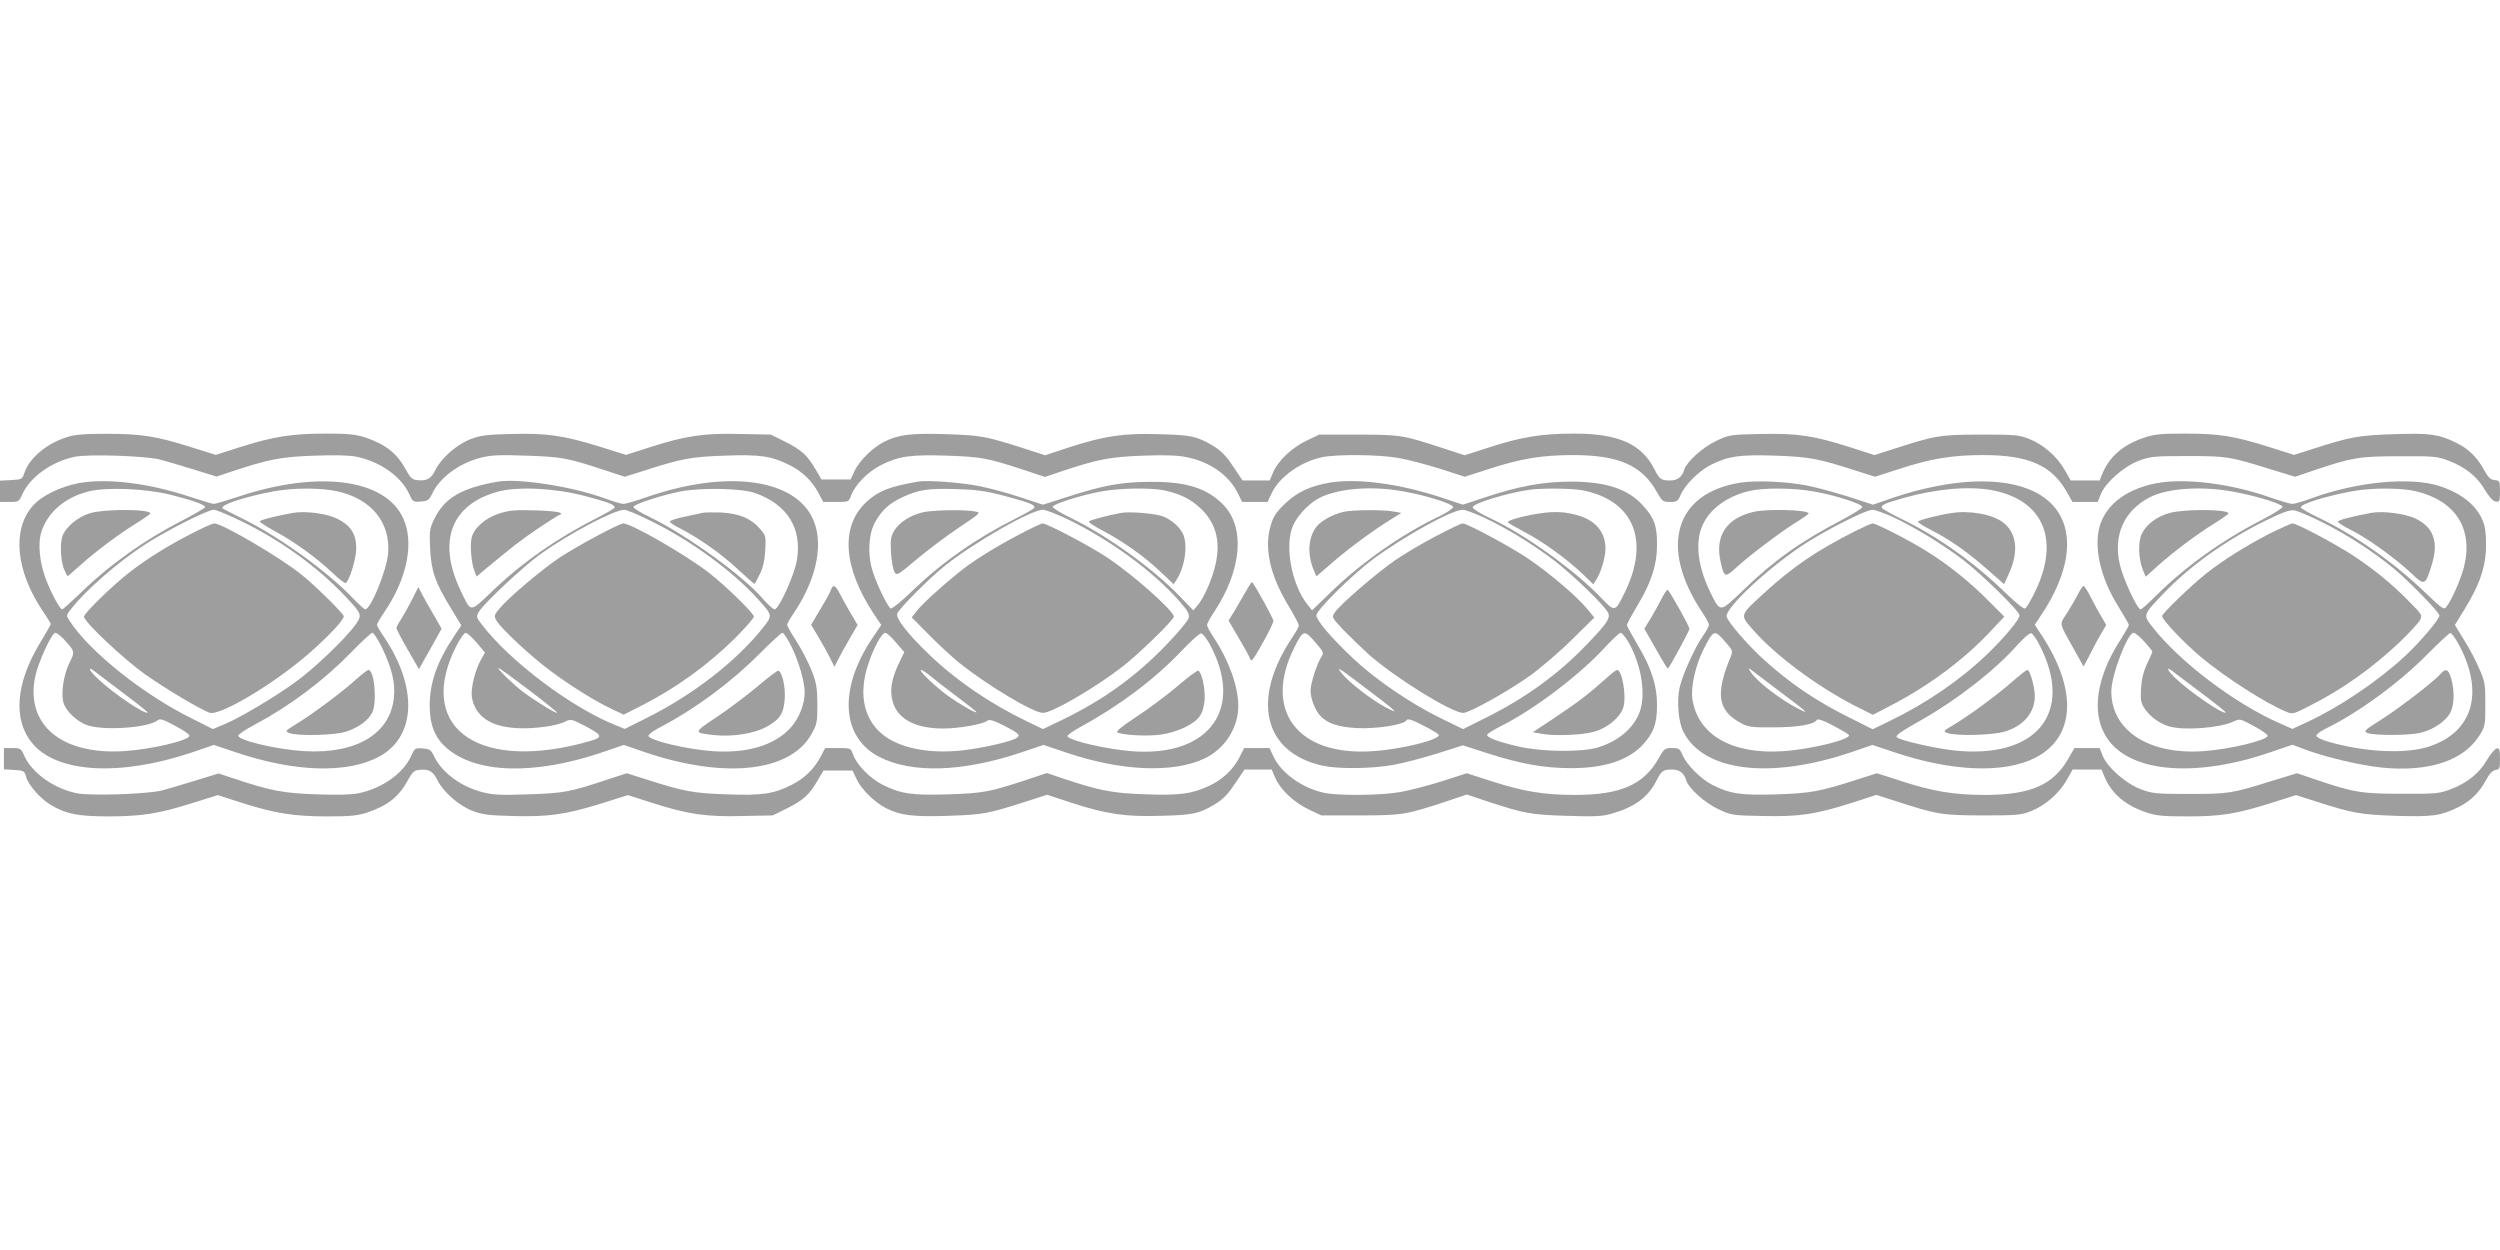 <?xml version="1.0" standalone="no"?>
<!DOCTYPE svg PUBLIC "-//W3C//DTD SVG 20010904//EN"
 "http://www.w3.org/TR/2001/REC-SVG-20010904/DTD/svg10.dtd">
<svg version="1.0" xmlns="http://www.w3.org/2000/svg"
 width="1280pt" height="640pt" viewBox="0 0 1280 640"
 preserveAspectRatio="xMidYMid meet">
<g transform="translate(0,640) scale(0.1,-0.1)"
fill="#9e9e9e" stroke="none">
<path d="M340 4161 c-103 -33 -190 -107 -215 -182 -11 -33 -14 -34 -68 -37
l-57 -3 0 -54 0 -55 48 0 c48 0 49 1 67 41 40 87 149 165 266 190 68 15 365 5
439 -14 30 -8 108 -31 172 -51 l117 -36 75 25 c192 64 254 76 426 82 107 4
184 2 218 -6 121 -26 226 -101 267 -190 18 -40 20 -42 59 -39 36 3 43 7 59 41
38 81 137 155 247 183 53 14 96 16 235 11 180 -6 209 -11 397 -73 l107 -35 98
31 c193 62 240 71 411 77 184 7 242 -2 334 -48 66 -33 116 -81 149 -144 l24
-45 65 0 c66 0 66 0 78 34 20 54 87 122 153 155 92 46 152 54 339 48 174 -6
206 -12 392 -73 l108 -36 92 31 c180 60 244 72 410 78 106 4 177 2 220 -7 120
-23 217 -90 264 -182 l24 -48 65 0 65 0 21 45 c39 83 147 160 257 184 75 16
294 14 393 -4 46 -8 142 -33 212 -55 l127 -41 124 40 c163 53 270 71 430 71
232 0 352 -52 428 -187 28 -50 32 -53 69 -53 35 0 40 4 53 34 22 53 94 125
156 156 89 45 148 53 331 47 172 -6 216 -14 412 -77 l97 -31 124 40 c163 53
270 71 430 71 232 0 350 -52 427 -187 l30 -53 65 0 64 0 16 40 c24 59 118 142
195 171 59 22 78 24 249 24 201 0 215 -2 423 -67 l128 -39 91 31 c202 68 237
74 443 74 175 1 195 -1 250 -22 87 -33 148 -82 187 -149 23 -38 42 -59 56 -61
20 -3 22 1 22 52 0 52 -1 55 -27 58 -22 2 -34 14 -54 51 -35 65 -81 110 -143
140 -90 44 -132 50 -319 44 -181 -6 -222 -13 -417 -76 l-94 -30 -127 40 c-180
57 -258 69 -430 69 -125 0 -160 -3 -211 -21 -106 -35 -177 -96 -213 -182 l-15
-37 -74 0 -74 0 -30 53 c-39 69 -109 130 -181 159 -52 21 -71 23 -251 23 -211
-1 -230 -4 -449 -75 l-94 -30 -124 40 c-189 60 -269 72 -457 68 -157 -3 -163
-4 -228 -35 -70 -33 -151 -106 -164 -146 -11 -39 -35 -57 -73 -57 -46 0 -54 6
-80 57 -66 130 -184 183 -412 183 -165 0 -270 -17 -436 -71 l-124 -40 -107 35
c-210 69 -220 70 -437 71 l-200 0 -65 -31 c-76 -36 -145 -102 -171 -161 l-18
-43 -70 0 -69 0 -49 73 c-36 54 -62 80 -103 105 -81 48 -111 55 -276 59 -181
6 -280 -9 -459 -67 l-124 -41 -108 35 c-197 63 -220 67 -397 73 -179 6 -247
-2 -319 -39 -58 -29 -127 -97 -151 -148 l-21 -45 -74 0 -75 0 -29 50 c-43 74
-74 102 -156 143 l-75 37 -155 3 c-186 5 -280 -9 -461 -67 l-125 -40 -140 44
c-182 56 -267 68 -451 63 -125 -3 -158 -8 -206 -27 -70 -27 -149 -97 -178
-156 -23 -47 -44 -59 -96 -53 -23 2 -34 13 -54 50 -47 87 -104 132 -209 168
-50 16 -86 20 -204 20 -171 0 -267 -15 -437 -69 l-125 -40 -128 40 c-176 56
-256 68 -432 68 -116 0 -163 -4 -205 -18z"/>
<path d="M401 3926 c-96 -19 -191 -66 -235 -118 -106 -123 -84 -334 55 -540
22 -32 39 -60 39 -63 0 -3 -25 -47 -55 -97 -125 -206 -139 -392 -41 -512 126
-154 449 -173 820 -48 l111 38 110 -37 c304 -103 574 -111 738 -22 187 103
197 353 23 612 -20 29 -36 57 -36 62 0 5 17 35 39 67 108 159 148 331 105 454
-75 223 -429 278 -860 133 -58 -19 -112 -35 -119 -35 -7 0 -61 16 -118 35
-216 72 -430 98 -576 71z m476 -60 c111 -28 173 -50 173 -63 0 -4 -52 -34
-115 -67 -194 -99 -374 -227 -529 -378 -45 -43 -84 -78 -88 -78 -11 0 -58 87
-84 157 -30 80 -40 173 -25 230 29 105 120 186 245 217 92 23 292 15 423 -18z
m852 18 c174 -39 272 -161 258 -320 -9 -89 -89 -284 -117 -284 -5 0 -34 27
-67 61 -128 134 -374 311 -558 402 -55 27 -102 51 -105 54 -17 17 116 61 265
88 98 18 243 18 324 -1z m-490 -154 c202 -99 384 -231 527 -381 88 -93 90 -98
52 -150 -49 -69 -216 -228 -308 -293 -108 -78 -277 -178 -356 -212 l-64 -27
-107 54 c-250 123 -527 345 -627 501 -18 27 -18 28 12 65 74 93 228 228 362
317 102 69 332 186 364 186 13 0 78 -27 145 -60z m-913 -602 c59 -65 59 -62
28 -125 -28 -59 -42 -150 -30 -198 12 -46 74 -104 129 -120 90 -27 310 -10
354 27 12 10 29 5 89 -28 41 -21 74 -44 74 -51 0 -24 -199 -71 -340 -79 -317
-18 -500 136 -450 381 14 71 85 225 103 225 7 0 27 -15 43 -32z m1633 -50 c48
-103 65 -173 58 -247 -17 -187 -191 -292 -457 -277 -141 8 -340 55 -340 79 0
7 37 32 83 56 183 98 354 226 497 373 52 54 100 98 107 98 7 0 30 -37 52 -82z
m-1326 -228 c70 -52 125 -96 123 -98 -13 -12 -169 93 -252 170 -46 42 -61 73
-20 41 13 -10 80 -61 149 -113z"/>
<path d="M463 3773 c-65 -19 -128 -72 -144 -120 -14 -43 -7 -139 13 -177 l14
-27 65 57 c79 71 193 156 287 215 39 24 71 47 72 50 1 23 -232 24 -307 2z"/>
<path d="M1500 3774 c-96 -17 -170 -37 -170 -44 0 -4 35 -27 78 -50 98 -53
209 -133 291 -210 34 -33 67 -58 71 -55 19 11 53 123 54 175 1 75 -28 120 -99
155 -53 26 -163 40 -225 29z"/>
<path d="M973 3664 c-120 -62 -219 -124 -306 -191 -86 -66 -237 -213 -237
-230 0 -27 202 -217 315 -297 105 -74 273 -174 327 -195 53 -20 343 155 522
314 97 87 166 161 166 180 0 12 -143 154 -215 212 -109 88 -407 263 -448 263
-10 0 -65 -25 -124 -56z"/>
<path d="M1825 2923 c-64 -59 -224 -179 -305 -228 -60 -37 -62 -39 -39 -48 42
-17 238 -12 294 8 62 21 110 57 130 95 27 52 12 221 -19 220 -6 -1 -33 -22
-61 -47z"/>
<path d="M2550 3934 c-187 -32 -273 -83 -326 -190 -24 -50 -26 -61 -22 -151 6
-116 24 -171 104 -303 l56 -92 -35 -52 c-90 -135 -127 -241 -127 -361 0 -95
27 -163 86 -214 150 -132 449 -141 797 -23 l111 38 110 -38 c407 -137 740
-101 850 92 29 52 31 61 31 155 -1 87 -5 110 -31 175 -17 42 -51 108 -77 148
-26 40 -47 77 -47 83 0 6 13 29 29 52 128 187 164 380 95 506 -105 195 -449
233 -845 95 -54 -19 -106 -34 -117 -34 -10 0 -54 13 -98 29 -163 60 -441 103
-544 85z m443 -73 c129 -34 161 -47 152 -62 -4 -5 -42 -27 -85 -49 -206 -104
-386 -229 -544 -381 -112 -107 -103 -107 -158 8 -120 252 -49 440 192 506 102
27 290 18 443 -22z m872 15 c166 -58 243 -182 215 -344 -12 -76 -93 -252 -114
-252 -7 0 -35 25 -61 55 -99 116 -388 325 -573 415 -51 24 -91 49 -89 55 4 14
148 61 243 79 106 20 310 16 379 -8z m-529 -145 c203 -100 418 -257 547 -401
73 -81 73 -81 25 -142 -137 -173 -357 -344 -599 -465 l-110 -55 -42 17 c-229
90 -547 329 -693 521 -25 32 -26 37 -13 60 21 40 226 232 316 297 147 105 376
226 429 227 12 0 75 -26 140 -59z m-895 -622 l42 -50 -21 -38 c-30 -53 -53
-149 -46 -191 17 -97 95 -151 230 -158 89 -5 205 11 249 34 26 13 32 12 89
-17 34 -17 68 -38 76 -45 20 -20 7 -27 -94 -53 -539 -134 -833 98 -631 499 19
38 42 70 49 70 8 0 33 -23 57 -51z m1612 -21 c37 -75 67 -179 67 -234 0 -59
-30 -135 -73 -181 -82 -89 -221 -131 -397 -119 -134 9 -330 56 -330 79 0 7 26
26 57 42 182 95 366 231 513 379 58 58 110 106 116 106 7 0 28 -33 47 -72z
m-1342 -223 c83 -63 147 -115 142 -115 -14 0 -122 67 -178 110 -53 41 -134
120 -122 120 3 0 75 -52 158 -115z"/>
<path d="M2554 3770 c-72 -23 -131 -77 -140 -127 -8 -42 0 -129 15 -166 l11
-29 34 29 c151 125 193 158 279 216 53 36 103 67 110 70 33 12 -16 21 -126 24
-100 3 -133 0 -183 -17z"/>
<path d="M3595 3774 c-11 -3 -53 -12 -92 -20 -40 -8 -73 -19 -73 -25 0 -5 24
-21 53 -35 94 -48 215 -133 297 -211 44 -41 82 -74 84 -72 2 2 14 24 26 49 16
31 25 69 28 121 4 74 4 76 -29 114 -46 52 -105 76 -198 81 -42 1 -85 1 -96 -2z"/>
<path d="M3060 3658 c-63 -33 -151 -84 -195 -113 -89 -59 -263 -206 -308 -261
-27 -32 -28 -38 -16 -60 21 -39 178 -186 280 -261 107 -79 226 -153 313 -194
l59 -28 89 45 c178 90 343 209 486 351 50 51 92 99 92 106 0 17 -152 165 -235
228 -123 94 -394 249 -434 249 -9 0 -68 -28 -131 -62z"/>
<path d="M3878 2885 c-54 -45 -148 -116 -208 -156 -122 -81 -122 -81 -10 -93
90 -9 202 8 263 42 70 38 90 69 95 145 4 62 -14 138 -33 143 -5 1 -54 -35
-107 -81z"/>
<path d="M4700 3934 c-145 -25 -202 -47 -264 -104 -134 -124 -120 -335 39
-575 l37 -55 -48 -71 c-172 -259 -156 -505 39 -605 167 -85 426 -77 727 24
l113 38 113 -38 c281 -96 548 -108 710 -32 105 49 174 157 174 270 0 98 -48
233 -124 347 -20 30 -36 60 -36 67 0 7 16 37 36 66 143 217 161 435 45 552
-84 84 -189 116 -371 115 -147 -1 -235 -16 -418 -75 l-132 -42 -113 37 c-61
21 -155 46 -207 57 -94 19 -271 33 -320 24z m443 -73 c129 -34 161 -47 152
-62 -4 -5 -47 -30 -97 -55 -201 -101 -374 -222 -530 -372 -53 -52 -102 -91
-108 -87 -17 10 -77 136 -95 200 -24 83 -17 188 18 246 35 60 72 93 139 124
83 38 128 45 273 41 105 -3 153 -10 248 -35z m819 28 c79 -17 132 -43 182 -89
79 -73 106 -165 81 -283 -16 -76 -59 -177 -94 -217 l-21 -25 -68 70 c-134 141
-373 313 -559 403 -51 25 -93 50 -93 57 0 14 144 60 250 79 94 17 253 20 322
5z m-497 -147 c221 -107 443 -270 576 -423 42 -48 50 -64 45 -84 -4 -14 -55
-75 -114 -136 -158 -164 -322 -282 -534 -385 l-98 -47 -87 42 c-184 89 -359
208 -498 342 -108 104 -169 182 -161 207 8 25 164 182 246 247 151 120 440
285 500 285 14 0 70 -22 125 -48z m-878 -631 l43 -50 -30 -62 c-36 -78 -45
-133 -30 -189 24 -91 116 -140 259 -140 81 0 205 22 226 40 10 8 31 2 83 -24
77 -39 88 -49 69 -63 -22 -18 -173 -53 -280 -65 -171 -19 -324 12 -410 83 -94
78 -121 204 -74 351 27 86 71 168 90 168 7 0 31 -22 54 -49z m1605 -6 c180
-328 5 -578 -387 -552 -131 9 -325 53 -340 77 -3 5 30 28 72 51 198 108 379
245 513 387 47 50 92 90 100 89 8 -1 27 -25 42 -52z m-1426 -168 c21 -18 83
-66 137 -106 53 -40 97 -75 97 -77 0 -10 -89 42 -150 86 -70 52 -150 130 -134
130 6 0 28 -15 50 -33z"/>
<path d="M4720 3776 c-64 -17 -115 -51 -141 -92 -18 -31 -21 -46 -17 -112 2
-42 10 -87 17 -99 11 -22 14 -21 114 63 56 47 154 121 217 163 109 73 113 76
85 82 -52 11 -228 8 -275 -5z"/>
<path d="M5740 3774 c-69 -13 -161 -37 -165 -44 -3 -4 30 -26 73 -48 102 -54
207 -128 292 -208 l69 -65 15 23 c44 67 59 183 32 236 -20 38 -55 68 -99 87
-38 16 -171 27 -217 19z"/>
<path d="M5212 3660 c-132 -70 -236 -136 -307 -194 -98 -80 -187 -162 -211
-194 l-26 -33 84 -85 c46 -47 116 -112 156 -145 144 -116 382 -259 432 -259
47 0 268 129 410 239 82 64 260 237 260 254 0 29 -207 213 -339 301 -88 59
-310 176 -333 176 -7 0 -64 -27 -126 -60z"/>
<path d="M6030 2888 c-52 -44 -146 -115 -209 -156 -76 -50 -109 -77 -100 -82
27 -14 155 -21 223 -11 84 12 168 52 198 93 15 21 23 50 26 87 3 57 -16 142
-33 147 -6 2 -53 -33 -105 -78z"/>
<path d="M6815 3930 c-105 -17 -174 -49 -237 -110 -46 -45 -60 -66 -73 -114
-33 -113 -2 -252 90 -404 30 -50 55 -97 55 -104 0 -7 -14 -33 -31 -58 -216
-319 -151 -595 156 -661 82 -17 251 -15 360 5 50 9 150 35 223 58 l132 42 130
-42 c165 -53 287 -75 425 -75 171 0 294 41 368 122 54 60 70 104 71 196 1 103
-29 197 -101 316 -29 49 -53 93 -53 99 0 6 24 50 53 99 72 118 102 213 101
316 0 95 -15 135 -74 199 -78 85 -192 121 -375 120 -139 -1 -263 -24 -433 -81
l-112 -37 -114 38 c-210 69 -421 97 -561 76z m365 -45 c118 -20 260 -65 260
-81 0 -8 -33 -29 -72 -48 -187 -89 -398 -236 -551 -385 l-99 -96 -24 30 c-81
102 -118 301 -74 403 25 58 92 125 148 149 102 44 260 55 412 28z m920 5 c264
-50 350 -257 218 -525 -49 -100 -49 -100 -121 -25 -133 139 -384 320 -559 403
-57 26 -98 52 -98 60 0 19 178 74 295 90 61 8 214 7 265 -3z m-502 -140 c115
-54 238 -129 352 -214 101 -76 275 -245 285 -277 9 -27 -11 -55 -109 -157
-147 -154 -317 -277 -523 -379 l-112 -56 -113 55 c-154 75 -334 198 -447 304
-112 105 -191 198 -191 223 0 28 182 207 290 288 163 120 403 252 459 253 12
0 62 -18 109 -40z m-860 -643 c39 -45 41 -49 27 -71 -23 -35 -55 -136 -55
-173 0 -38 23 -98 48 -126 37 -41 93 -60 192 -65 102 -4 237 17 251 40 6 10
27 4 83 -25 42 -21 78 -43 82 -48 15 -24 -184 -75 -337 -85 -385 -27 -564 208
-402 531 46 92 51 93 111 22z m1598 8 c67 -115 92 -266 60 -358 -30 -84 -108
-151 -215 -184 -82 -25 -286 -23 -407 5 -109 25 -168 48 -159 62 4 6 37 26 73
44 169 85 399 260 527 399 39 42 75 76 82 77 7 0 24 -20 39 -45z m-1336 -244
c156 -118 170 -132 94 -92 -71 37 -188 128 -224 173 -31 40 -23 35 130 -81z"/>
<path d="M6877 3779 c-54 -13 -112 -45 -136 -75 -43 -55 -49 -140 -15 -222
l14 -33 82 71 c84 73 216 170 305 224 l48 30 -40 7 c-54 10 -211 9 -258 -2z"/>
<path d="M7845 3765 c-70 -13 -125 -30 -125 -39 0 -3 37 -24 82 -48 95 -49
218 -138 300 -216 l56 -54 15 24 c24 37 47 115 47 159 0 89 -56 151 -158 175
-69 17 -125 16 -217 -1z"/>
<path d="M7352 3655 c-67 -35 -162 -91 -210 -124 -95 -66 -282 -227 -308 -267
-16 -24 -16 -25 42 -87 33 -34 91 -90 129 -125 133 -119 427 -302 487 -302 31
0 225 108 338 188 52 37 149 119 214 183 l119 117 -37 45 c-50 61 -187 178
-296 253 -91 62 -317 184 -341 184 -8 0 -69 -29 -137 -65z"/>
<path d="M8218 2922 c-86 -77 -143 -120 -260 -198 l-110 -73 39 -7 c67 -14
215 -8 276 10 69 20 131 72 148 123 18 55 -5 193 -32 193 -4 0 -31 -21 -61
-48z"/>
<path d="M8912 3929 c-336 -52 -419 -329 -198 -662 20 -30 36 -60 36 -66 0 -7
-14 -33 -31 -57 -43 -62 -104 -198 -119 -263 -16 -69 -7 -177 19 -228 103
-203 443 -245 857 -105 l111 38 113 -38 c295 -99 561 -109 720 -28 206 105
218 347 33 628 l-35 53 35 53 c187 282 172 526 -38 629 -162 79 -425 68 -718
-30 l-107 -37 -133 43 c-72 23 -167 48 -210 56 -105 20 -257 26 -335 14z m373
-45 c107 -18 250 -64 250 -80 0 -6 -48 -36 -106 -67 -210 -109 -350 -209 -506
-361 -117 -112 -115 -112 -162 -17 -68 135 -84 263 -44 352 37 83 124 147 238
175 71 17 225 17 330 -2z m915 6 c267 -51 351 -260 214 -531 -18 -37 -39 -71
-45 -74 -6 -5 -45 26 -93 72 -158 155 -345 290 -528 380 -58 28 -109 56 -112
62 -9 14 15 25 109 51 169 48 338 62 455 40z m-515 -134 c110 -51 251 -136
363 -220 98 -75 292 -265 292 -287 0 -21 -78 -114 -165 -198 -140 -134 -314
-253 -499 -342 l-88 -43 -113 57 c-174 86 -307 176 -440 296 -88 79 -194 203
-195 226 0 48 204 239 386 361 111 74 326 184 361 184 12 0 56 -16 98 -34z
m-851 -643 c38 -43 39 -46 27 -76 -80 -192 -66 -276 54 -340 35 -19 55 -22
165 -21 123 0 208 14 222 38 5 7 31 -1 84 -29 41 -22 78 -43 80 -48 15 -22
-191 -73 -336 -83 -262 -18 -438 83 -465 268 -9 59 16 171 55 249 54 107 57
108 114 42z m1607 -13 c182 -349 -13 -589 -439 -542 -99 11 -276 52 -290 67
-9 9 15 26 126 89 181 102 381 258 493 386 30 33 60 59 68 58 8 -2 27 -28 42
-58z m-1336 -235 c156 -117 163 -124 105 -95 -90 45 -216 141 -246 189 -12 18
-13 22 -3 15 8 -6 73 -55 144 -109z"/>
<path d="M8977 3779 c-137 -32 -197 -123 -168 -253 19 -85 22 -86 86 -27 69
63 240 191 313 234 28 18 52 35 52 38 0 19 -212 25 -283 8z"/>
<path d="M9990 3773 c-68 -10 -170 -37 -170 -44 0 -5 28 -23 62 -40 97 -49
190 -114 289 -201 l90 -79 25 55 c51 112 40 207 -30 261 -55 42 -172 63 -266
48z"/>
<path d="M9495 3679 c-195 -99 -313 -179 -460 -313 -131 -120 -129 -112 -54
-197 114 -128 322 -282 509 -379 l99 -50 98 51 c196 102 379 240 516 389 l59
63 -79 79 c-93 95 -209 188 -319 256 -93 58 -258 142 -276 142 -7 0 -49 -19
-93 -41z"/>
<path d="M10303 2910 c-73 -65 -229 -180 -307 -225 -47 -28 -48 -29 -25 -38
43 -16 228 -12 292 7 109 32 168 114 153 211 -9 56 -26 105 -36 105 -5 0 -39
-27 -77 -60z"/>
<path d="M11041 3926 c-146 -28 -249 -102 -286 -206 -39 -111 -4 -275 92 -427
29 -47 53 -89 53 -93 0 -4 -24 -46 -54 -93 -110 -177 -136 -349 -69 -468 106
-192 447 -228 849 -90 l111 38 64 -24 c106 -40 281 -81 393 -93 241 -24 420
35 501 165 29 46 30 53 30 159 0 103 -2 117 -32 184 -17 40 -52 106 -78 147
l-46 75 46 75 c75 121 107 206 113 305 2 48 -1 103 -7 126 -25 94 -108 167
-236 207 -149 46 -420 20 -649 -64 -44 -16 -88 -29 -98 -29 -11 0 -63 15 -117
34 -203 71 -434 99 -580 72z m412 -47 c116 -23 229 -59 234 -74 1 -5 -45 -35
-103 -65 -205 -105 -394 -240 -542 -387 -40 -40 -77 -73 -82 -73 -17 0 -90
157 -106 228 -36 151 21 278 153 346 96 49 280 59 446 25z m916 6 c205 -49
296 -194 246 -390 -16 -62 -62 -166 -88 -200 -14 -19 -19 -16 -111 72 -161
155 -364 297 -546 383 -49 24 -90 47 -90 52 0 18 124 57 265 83 96 18 247 18
324 0z m-479 -159 c125 -62 257 -148 364 -235 79 -65 236 -226 236 -243 0 -18
-99 -135 -173 -204 -138 -129 -338 -264 -502 -340 l-78 -36 -70 31 c-228 101
-508 314 -645 489 -50 64 -51 62 51 169 136 143 318 274 522 375 94 46 127 58
152 55 17 -3 82 -30 143 -61z m-911 -611 c22 -24 41 -48 41 -51 0 -4 -12 -32
-27 -63 -18 -38 -28 -78 -31 -126 -3 -61 -1 -74 20 -105 28 -41 77 -76 127
-90 77 -21 256 -7 325 25 34 16 35 16 105 -22 39 -21 71 -43 71 -50 0 -23
-196 -70 -330 -79 -279 -19 -470 106 -470 306 0 82 83 300 114 300 8 0 32 -20
55 -45z m1614 -22 c127 -244 66 -443 -158 -516 -123 -39 -334 -28 -523 28 -28
9 -52 21 -52 28 0 7 20 23 45 35 169 82 381 237 525 384 58 58 110 107 116
107 6 1 27 -29 47 -66z m-1319 -243 c69 -52 124 -96 122 -98 -13 -12 -184 105
-258 176 -42 40 -51 64 -14 35 13 -10 80 -61 150 -113z"/>
<path d="M11110 3774 c-64 -17 -118 -56 -143 -105 -21 -39 -19 -131 5 -188
l14 -34 64 58 c85 75 200 161 289 216 39 24 71 47 71 50 0 22 -220 24 -300 3z"/>
<path d="M12140 3774 c-98 -18 -170 -37 -170 -45 0 -5 30 -24 68 -43 87 -44
220 -140 302 -216 75 -71 77 -71 111 40 36 116 8 193 -86 236 -55 25 -165 39
-225 28z"/>
<path d="M11615 3665 c-115 -59 -239 -137 -320 -202 -77 -61 -225 -204 -225
-217 0 -20 112 -137 201 -212 123 -102 329 -235 432 -277 35 -15 37 -15 124
30 170 86 319 193 461 327 48 46 94 96 102 110 13 26 12 29 -56 97 -84 86
-174 160 -276 228 -89 60 -298 171 -320 171 -8 0 -64 -25 -123 -55z"/>
<path d="M12494 2948 c-35 -40 -209 -173 -303 -233 -86 -54 -91 -60 -69 -68
36 -14 217 -13 275 2 63 16 126 59 149 103 20 39 22 108 5 171 -15 52 -28 58
-57 25z"/>
<path d="M6376 3367 c-16 -28 -42 -73 -57 -98 l-29 -46 55 -94 c30 -51 55 -97
55 -101 0 -4 4 -8 9 -8 10 0 111 183 111 201 0 13 -103 198 -110 199 -3 0 -18
-24 -34 -53z"/>
<path d="M4255 3381 c-3 -10 -27 -55 -54 -99 l-48 -81 34 -57 c19 -31 46 -80
60 -107 l25 -51 20 39 c11 22 38 70 60 108 l39 67 -34 58 c-19 31 -44 76 -56
100 -23 46 -36 52 -46 23z"/>
<path d="M10639 3358 c-12 -24 -37 -67 -56 -97 -40 -62 -44 -43 41 -195 l44
-79 36 69 c19 38 45 86 58 107 l22 37 -22 38 c-13 20 -37 65 -55 100 -17 34
-35 62 -39 62 -4 0 -17 -19 -29 -42z"/>
<path d="M2107 3325 c-20 -39 -45 -83 -56 -100 -12 -16 -21 -35 -21 -41 0 -6
26 -56 58 -111 l57 -99 58 103 58 104 -44 77 c-25 42 -52 90 -60 107 l-15 29
-35 -69z"/>
<path d="M8509 3338 c-12 -24 -37 -69 -55 -100 l-35 -57 50 -88 c67 -117 68
-119 73 -113 12 14 108 191 108 200 0 14 -104 199 -112 200 -4 0 -17 -19 -29
-42z"/>
<path d="M20 2516 l0 -55 52 -3 c50 -3 53 -5 62 -36 12 -43 75 -114 129 -145
77 -45 138 -57 296 -57 172 1 254 14 428 69 l128 40 125 -40 c170 -54 266 -69
437 -69 118 0 154 4 204 20 105 36 162 81 209 168 20 37 31 48 54 50 52 6 73
-6 96 -53 29 -59 108 -129 178 -156 48 -19 81 -24 206 -27 184 -5 269 7 451
63 l140 44 125 -40 c181 -58 275 -72 461 -67 l155 3 75 37 c82 41 113 69 156
143 l29 50 75 0 74 0 21 -45 c24 -51 93 -119 151 -148 72 -37 140 -45 319 -39
177 6 200 10 397 73 l108 35 124 -41 c179 -58 278 -73 459 -67 165 4 195 11
276 59 41 25 67 51 103 106 l49 72 69 0 70 0 18 -42 c26 -60 95 -126 171 -162
l65 -31 200 0 c217 1 227 2 438 71 l107 36 108 -36 c190 -62 217 -67 402 -73
148 -5 185 -3 235 12 115 33 184 84 226 168 26 51 34 57 80 57 38 0 62 -18 73
-57 13 -40 94 -113 164 -146 65 -31 71 -32 228 -35 188 -4 268 8 457 68 l124
40 94 -30 c219 -71 238 -74 449 -75 180 0 199 2 251 23 72 29 142 90 181 159
l30 53 74 0 74 0 15 -37 c36 -86 107 -147 213 -182 51 -18 86 -21 211 -21 172
0 250 12 430 69 l127 40 94 -30 c195 -63 236 -70 417 -76 187 -6 229 0 319 44
62 30 108 75 143 140 17 32 34 49 49 51 20 3 22 9 22 58 0 47 -3 55 -17 52 -9
-2 -32 -29 -51 -61 -39 -67 -100 -116 -187 -149 -55 -21 -75 -23 -250 -22
-206 0 -241 6 -443 74 l-91 31 -128 -39 c-208 -65 -222 -67 -423 -67 -171 0
-190 2 -249 24 -77 29 -171 112 -195 171 l-16 40 -64 0 -65 0 -31 -54 c-77
-135 -194 -186 -426 -186 -160 0 -267 18 -430 71 l-124 40 -97 -31 c-196 -63
-240 -71 -412 -77 -183 -6 -242 2 -331 47 -62 31 -134 103 -156 156 -13 30
-18 34 -53 34 -37 0 -41 -3 -69 -53 -76 -135 -196 -187 -428 -187 -160 0 -267
18 -430 71 l-124 40 -127 -41 c-70 -22 -166 -47 -212 -55 -99 -18 -318 -20
-393 -4 -110 24 -218 101 -257 184 l-21 45 -65 0 -65 0 -24 -48 c-32 -62 -88
-115 -156 -146 -89 -41 -149 -49 -325 -43 -169 6 -231 18 -413 78 l-92 31
-108 -36 c-186 -61 -218 -67 -392 -73 -187 -6 -247 2 -339 48 -66 33 -133 101
-153 155 -12 34 -12 34 -78 34 l-65 0 -24 -45 c-33 -63 -83 -111 -149 -144
-92 -46 -150 -55 -334 -48 -171 6 -218 15 -411 77 l-98 31 -107 -35 c-188 -62
-217 -67 -397 -73 -139 -5 -182 -3 -235 11 -110 28 -209 102 -247 183 -16 34
-23 38 -59 41 -39 3 -41 1 -59 -39 -41 -89 -146 -164 -267 -190 -34 -8 -111
-10 -218 -6 -172 6 -234 18 -426 82 l-75 25 -117 -36 c-64 -20 -142 -43 -172
-51 -74 -19 -371 -29 -439 -14 -117 25 -226 103 -266 190 -17 39 -20 41 -62
41 l-43 0 0 -54z"/>
</g>
</svg>
